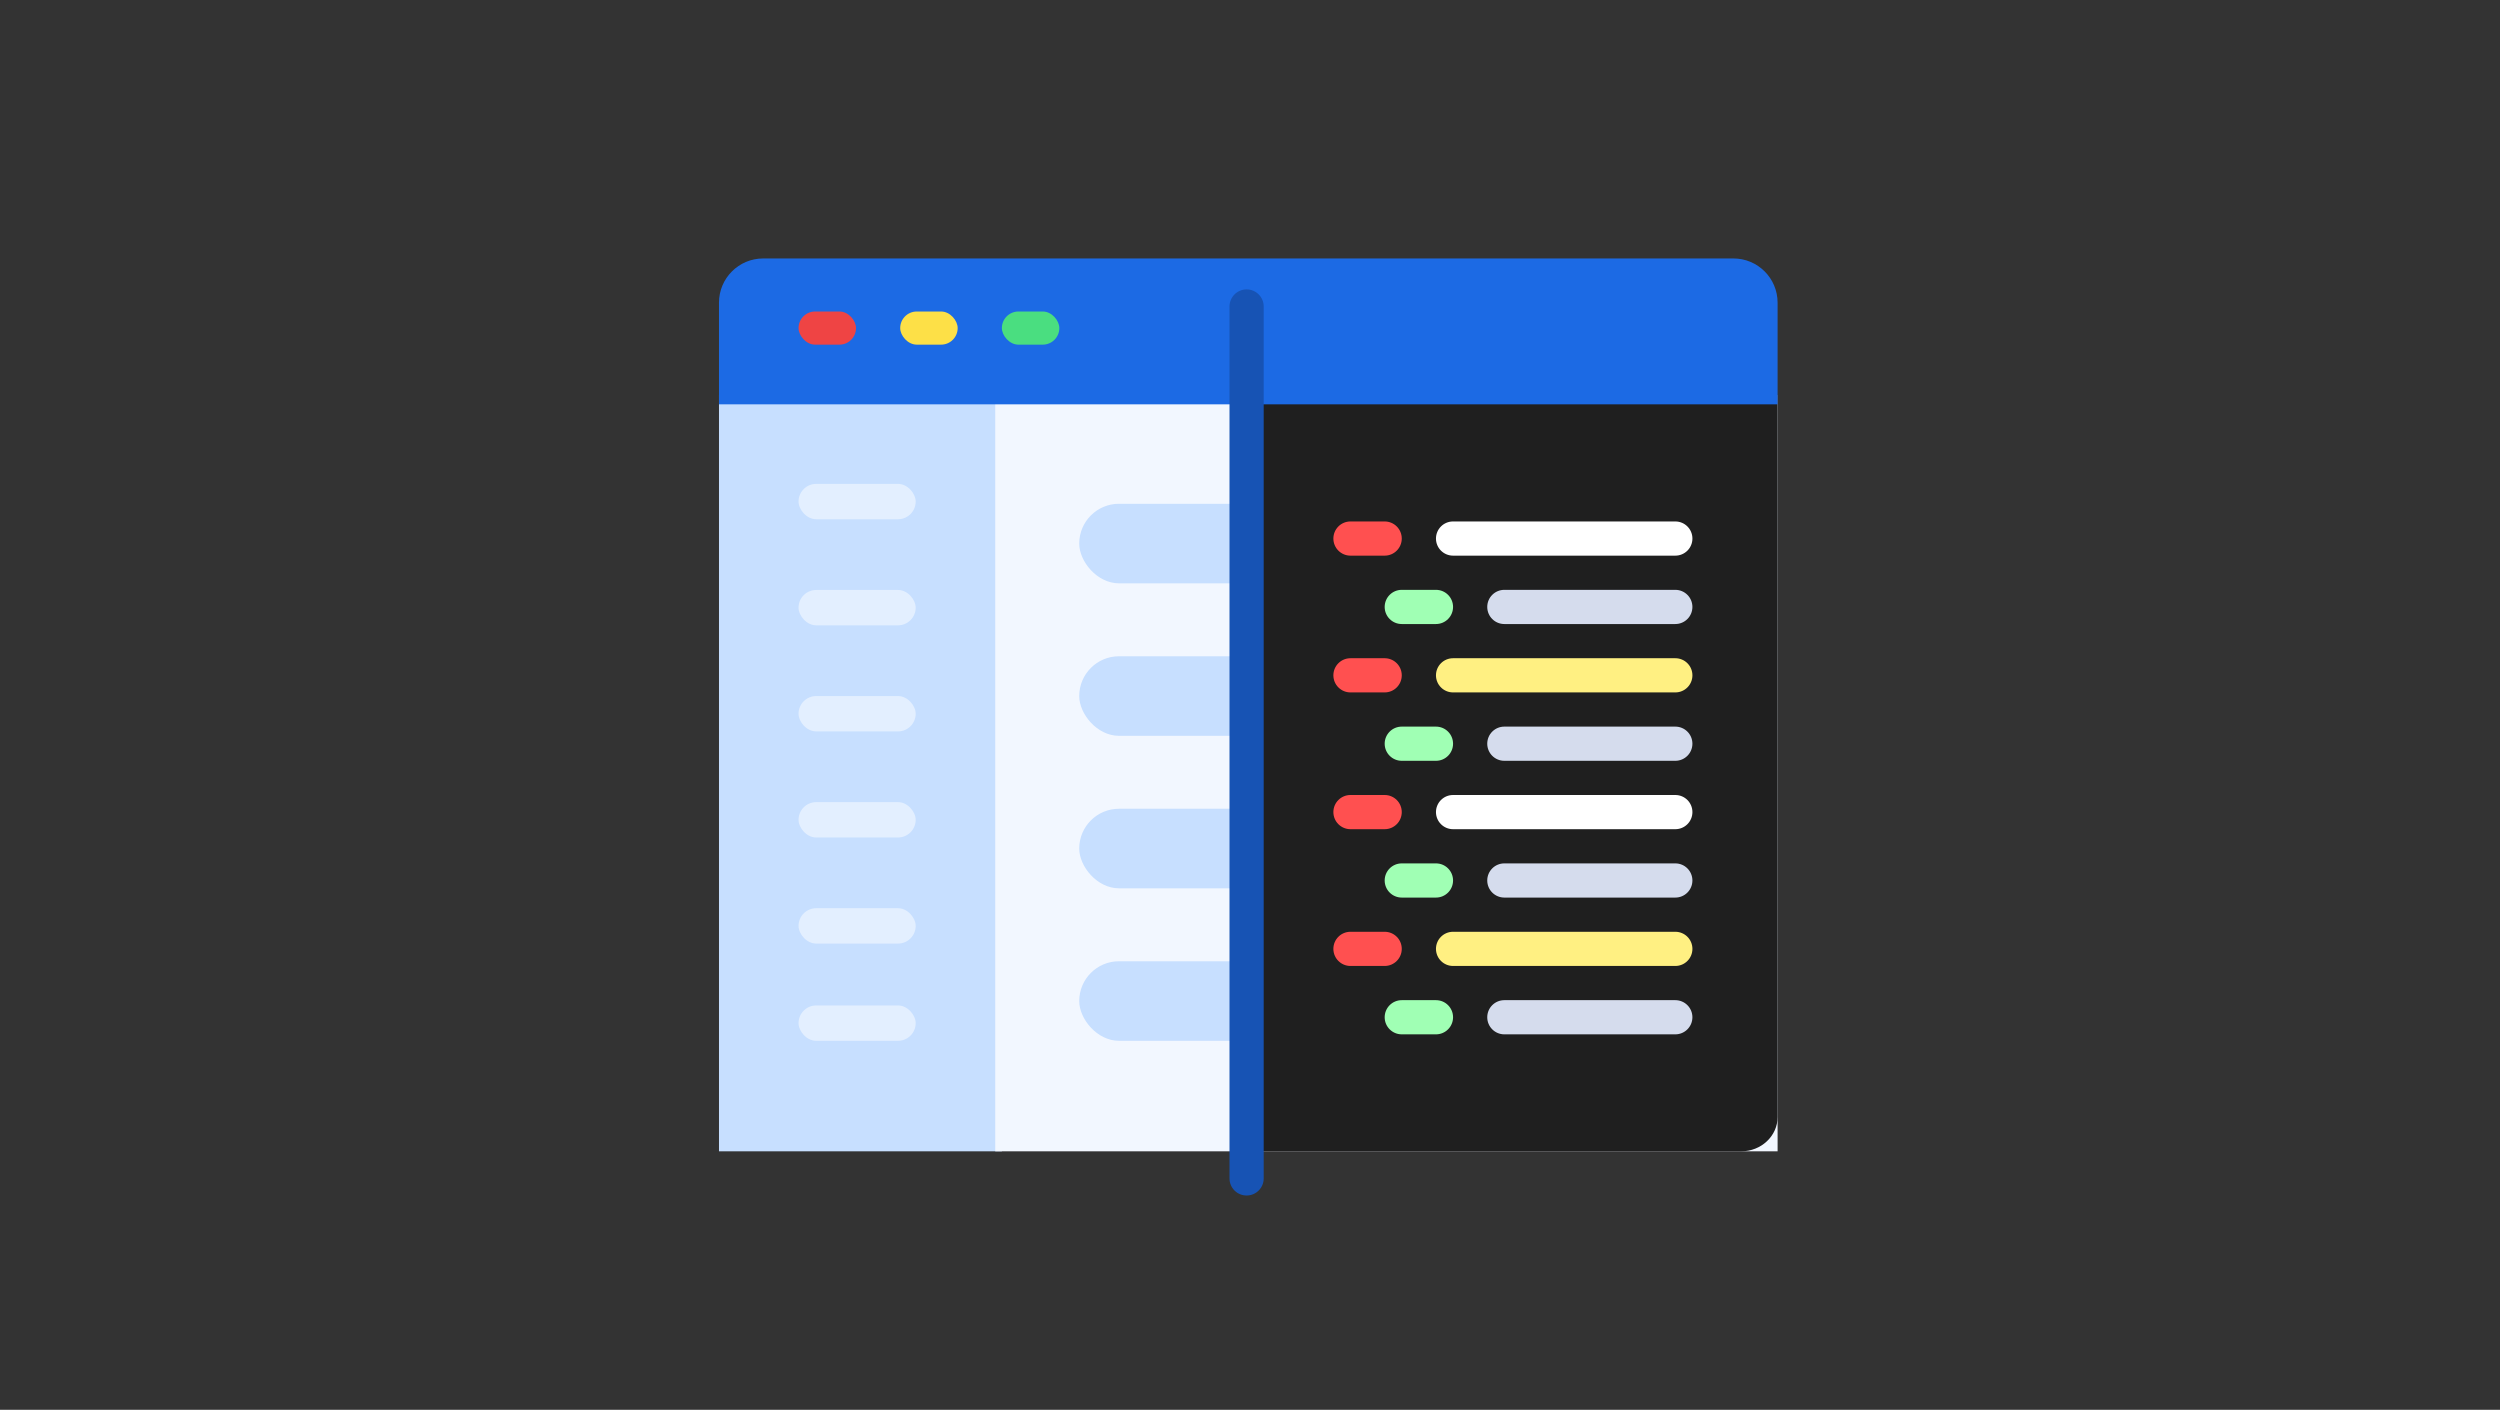 <svg width="532" height="300" viewBox="0 0 532 300" fill="none" xmlns="http://www.w3.org/2000/svg">
<rect x="0" y="0" width="532" height="300" fill="#333333" stroke="none"/>
<rect width="60.198" height="160.842" transform="translate(153 84.158)" fill="#C7DFFF"/>
<rect x="169.932" y="102.97" width="24.926" height="7.525" rx="3.762" fill="#E3EFFF"/>
<rect x="169.932" y="125.544" width="24.926" height="7.525" rx="3.762" fill="#E3EFFF"/>
<rect x="169.932" y="148.119" width="24.926" height="7.525" rx="3.762" fill="#E3EFFF"/>
<rect x="169.932" y="170.693" width="24.926" height="7.525" rx="3.762" fill="#E3EFFF"/>
<rect x="169.932" y="193.267" width="24.926" height="7.525" rx="3.762" fill="#E3EFFF"/>
<rect x="169.932" y="213.96" width="24.926" height="7.525" rx="3.762" fill="#E3EFFF"/>
<rect x="211.787" y="84.158" width="166.485" height="160.842" fill="#F2F7FF"/>
<rect x="229.658" y="107.203" width="80.891" height="16.931" rx="8.465" fill="#C7DFFF"/>
<rect x="229.658" y="139.654" width="80.891" height="16.931" rx="8.465" fill="#C7DFFF"/>
<rect x="229.658" y="172.104" width="80.891" height="16.931" rx="8.465" fill="#C7DFFF"/>
<rect x="229.658" y="204.554" width="80.891" height="16.931" rx="8.465" fill="#C7DFFF"/>
<path d="M370.52 245H265.871V84.158H378.272V237.689C378.272 241.727 374.802 245 370.52 245Z" fill="#1F1F1F"/>
<path d="M294.657 118.242H287.381C285.37 118.242 283.742 116.613 283.742 114.604C283.742 112.594 285.369 110.965 287.381 110.965H294.657C296.668 110.965 298.295 112.594 298.295 114.604C298.295 116.613 296.668 118.242 294.657 118.242Z" fill="#FF5050"/>
<path d="M294.657 147.347H287.381C285.37 147.347 283.742 145.718 283.742 143.709C283.742 141.7 285.369 140.071 287.381 140.071H294.657C296.668 140.071 298.295 141.7 298.295 143.709C298.295 145.718 296.668 147.347 294.657 147.347Z" fill="#FF5050"/>
<path d="M305.573 132.795H298.297C296.286 132.795 294.658 131.166 294.658 129.156C294.658 127.147 296.285 125.518 298.297 125.518H305.573C307.584 125.518 309.211 127.147 309.211 129.156C309.211 131.166 307.584 132.795 305.573 132.795Z" fill="#A0FFB4"/>
<path d="M356.509 118.242H309.213C307.202 118.242 305.574 116.613 305.574 114.604C305.574 112.594 307.201 110.965 309.213 110.965H356.509C358.519 110.965 360.147 112.594 360.147 114.604C360.147 116.613 358.52 118.242 356.509 118.242Z" fill="white"/>
<path d="M356.509 147.347H309.213C307.202 147.347 305.574 145.718 305.574 143.709C305.574 141.7 307.201 140.071 309.213 140.071H356.509C358.519 140.071 360.147 141.7 360.147 143.709C360.147 145.718 358.52 147.347 356.509 147.347Z" fill="#FFF082"/>
<path d="M356.506 132.795H320.125C318.114 132.795 316.486 131.166 316.486 129.156C316.486 127.147 318.113 125.518 320.125 125.518H356.506C358.517 125.518 360.145 127.147 360.145 129.156C360.145 131.166 358.517 132.795 356.506 132.795Z" fill="#D5DCED"/>
<path d="M305.573 161.9H298.297C296.286 161.9 294.658 160.271 294.658 158.261C294.658 156.252 296.285 154.623 298.297 154.623H305.573C307.584 154.623 309.211 156.252 309.211 158.261C309.211 160.271 307.584 161.9 305.573 161.9Z" fill="#A0FFB4"/>
<path d="M356.506 161.9H320.125C318.114 161.9 316.486 160.271 316.486 158.261C316.486 156.252 318.113 154.623 320.125 154.623H356.506C358.517 154.623 360.145 156.252 360.145 158.261C360.145 160.271 358.517 161.9 356.506 161.9Z" fill="#D5DCED"/>
<path d="M294.657 176.453H287.381C285.37 176.453 283.742 174.823 283.742 172.814C283.742 170.805 285.369 169.176 287.381 169.176H294.657C296.668 169.176 298.295 170.805 298.295 172.814C298.295 174.823 296.668 176.453 294.657 176.453Z" fill="#FF5050"/>
<path d="M294.657 205.557H287.381C285.37 205.557 283.742 203.928 283.742 201.919C283.742 199.91 285.369 198.281 287.381 198.281H294.657C296.668 198.281 298.295 199.91 298.295 201.919C298.295 203.928 296.668 205.557 294.657 205.557Z" fill="#FF5050"/>
<path d="M305.573 191.005H298.297C296.286 191.005 294.658 189.376 294.658 187.367C294.658 185.358 296.285 183.729 298.297 183.729H305.573C307.584 183.729 309.211 185.358 309.211 187.367C309.211 189.376 307.584 191.005 305.573 191.005Z" fill="#A0FFB4"/>
<path d="M356.509 176.453H309.213C307.202 176.453 305.574 174.823 305.574 172.814C305.574 170.805 307.201 169.176 309.213 169.176H356.509C358.519 169.176 360.147 170.805 360.147 172.814C360.147 174.823 358.52 176.453 356.509 176.453Z" fill="white"/>
<path d="M356.509 205.557H309.213C307.202 205.557 305.574 203.928 305.574 201.919C305.574 199.91 307.201 198.281 309.213 198.281H356.509C358.519 198.281 360.147 199.91 360.147 201.919C360.147 203.928 358.52 205.557 356.509 205.557Z" fill="#FFF082"/>
<path d="M356.506 191.005H320.125C318.114 191.005 316.486 189.376 316.486 187.367C316.486 185.358 318.113 183.729 320.125 183.729H356.506C358.517 183.729 360.145 185.358 360.145 187.367C360.145 189.376 358.517 191.005 356.506 191.005Z" fill="#D5DCED"/>
<path d="M305.573 220.11H298.297C296.286 220.11 294.658 218.481 294.658 216.472C294.658 214.463 296.285 212.834 298.297 212.834H305.573C307.584 212.834 309.211 214.463 309.211 216.472C309.211 218.481 307.584 220.11 305.573 220.11Z" fill="#A0FFB4"/>
<path d="M356.506 220.11H320.125C318.114 220.11 316.486 218.481 316.486 216.472C316.486 214.463 318.113 212.834 320.125 212.834H356.506C358.517 212.834 360.145 214.463 360.145 216.472C360.145 218.481 358.517 220.11 356.506 220.11Z" fill="#D5DCED"/>
<path d="M153 64.406C153 59.211 157.211 55 162.406 55H368.866C374.061 55 378.272 59.211 378.272 64.406V86.04H153V64.406Z" fill="#1C6AE4"/>
<rect x="169.932" y="66.287" width="12.228" height="7.054" rx="3.527" fill="#EF4444"/>
<rect x="191.564" y="66.287" width="12.228" height="7.054" rx="3.527" fill="#FDE047"/>
<rect x="213.199" y="66.287" width="12.228" height="7.054" rx="3.527" fill="#4ADE80"/>
<path d="M265.277 254.406C263.266 254.406 261.639 252.777 261.639 250.768V65.222C261.639 63.213 263.266 61.584 265.277 61.584C267.288 61.584 268.915 63.213 268.915 65.222V250.768C268.915 252.777 267.288 254.406 265.277 254.406Z" fill="#1753B4"/>
</svg>
